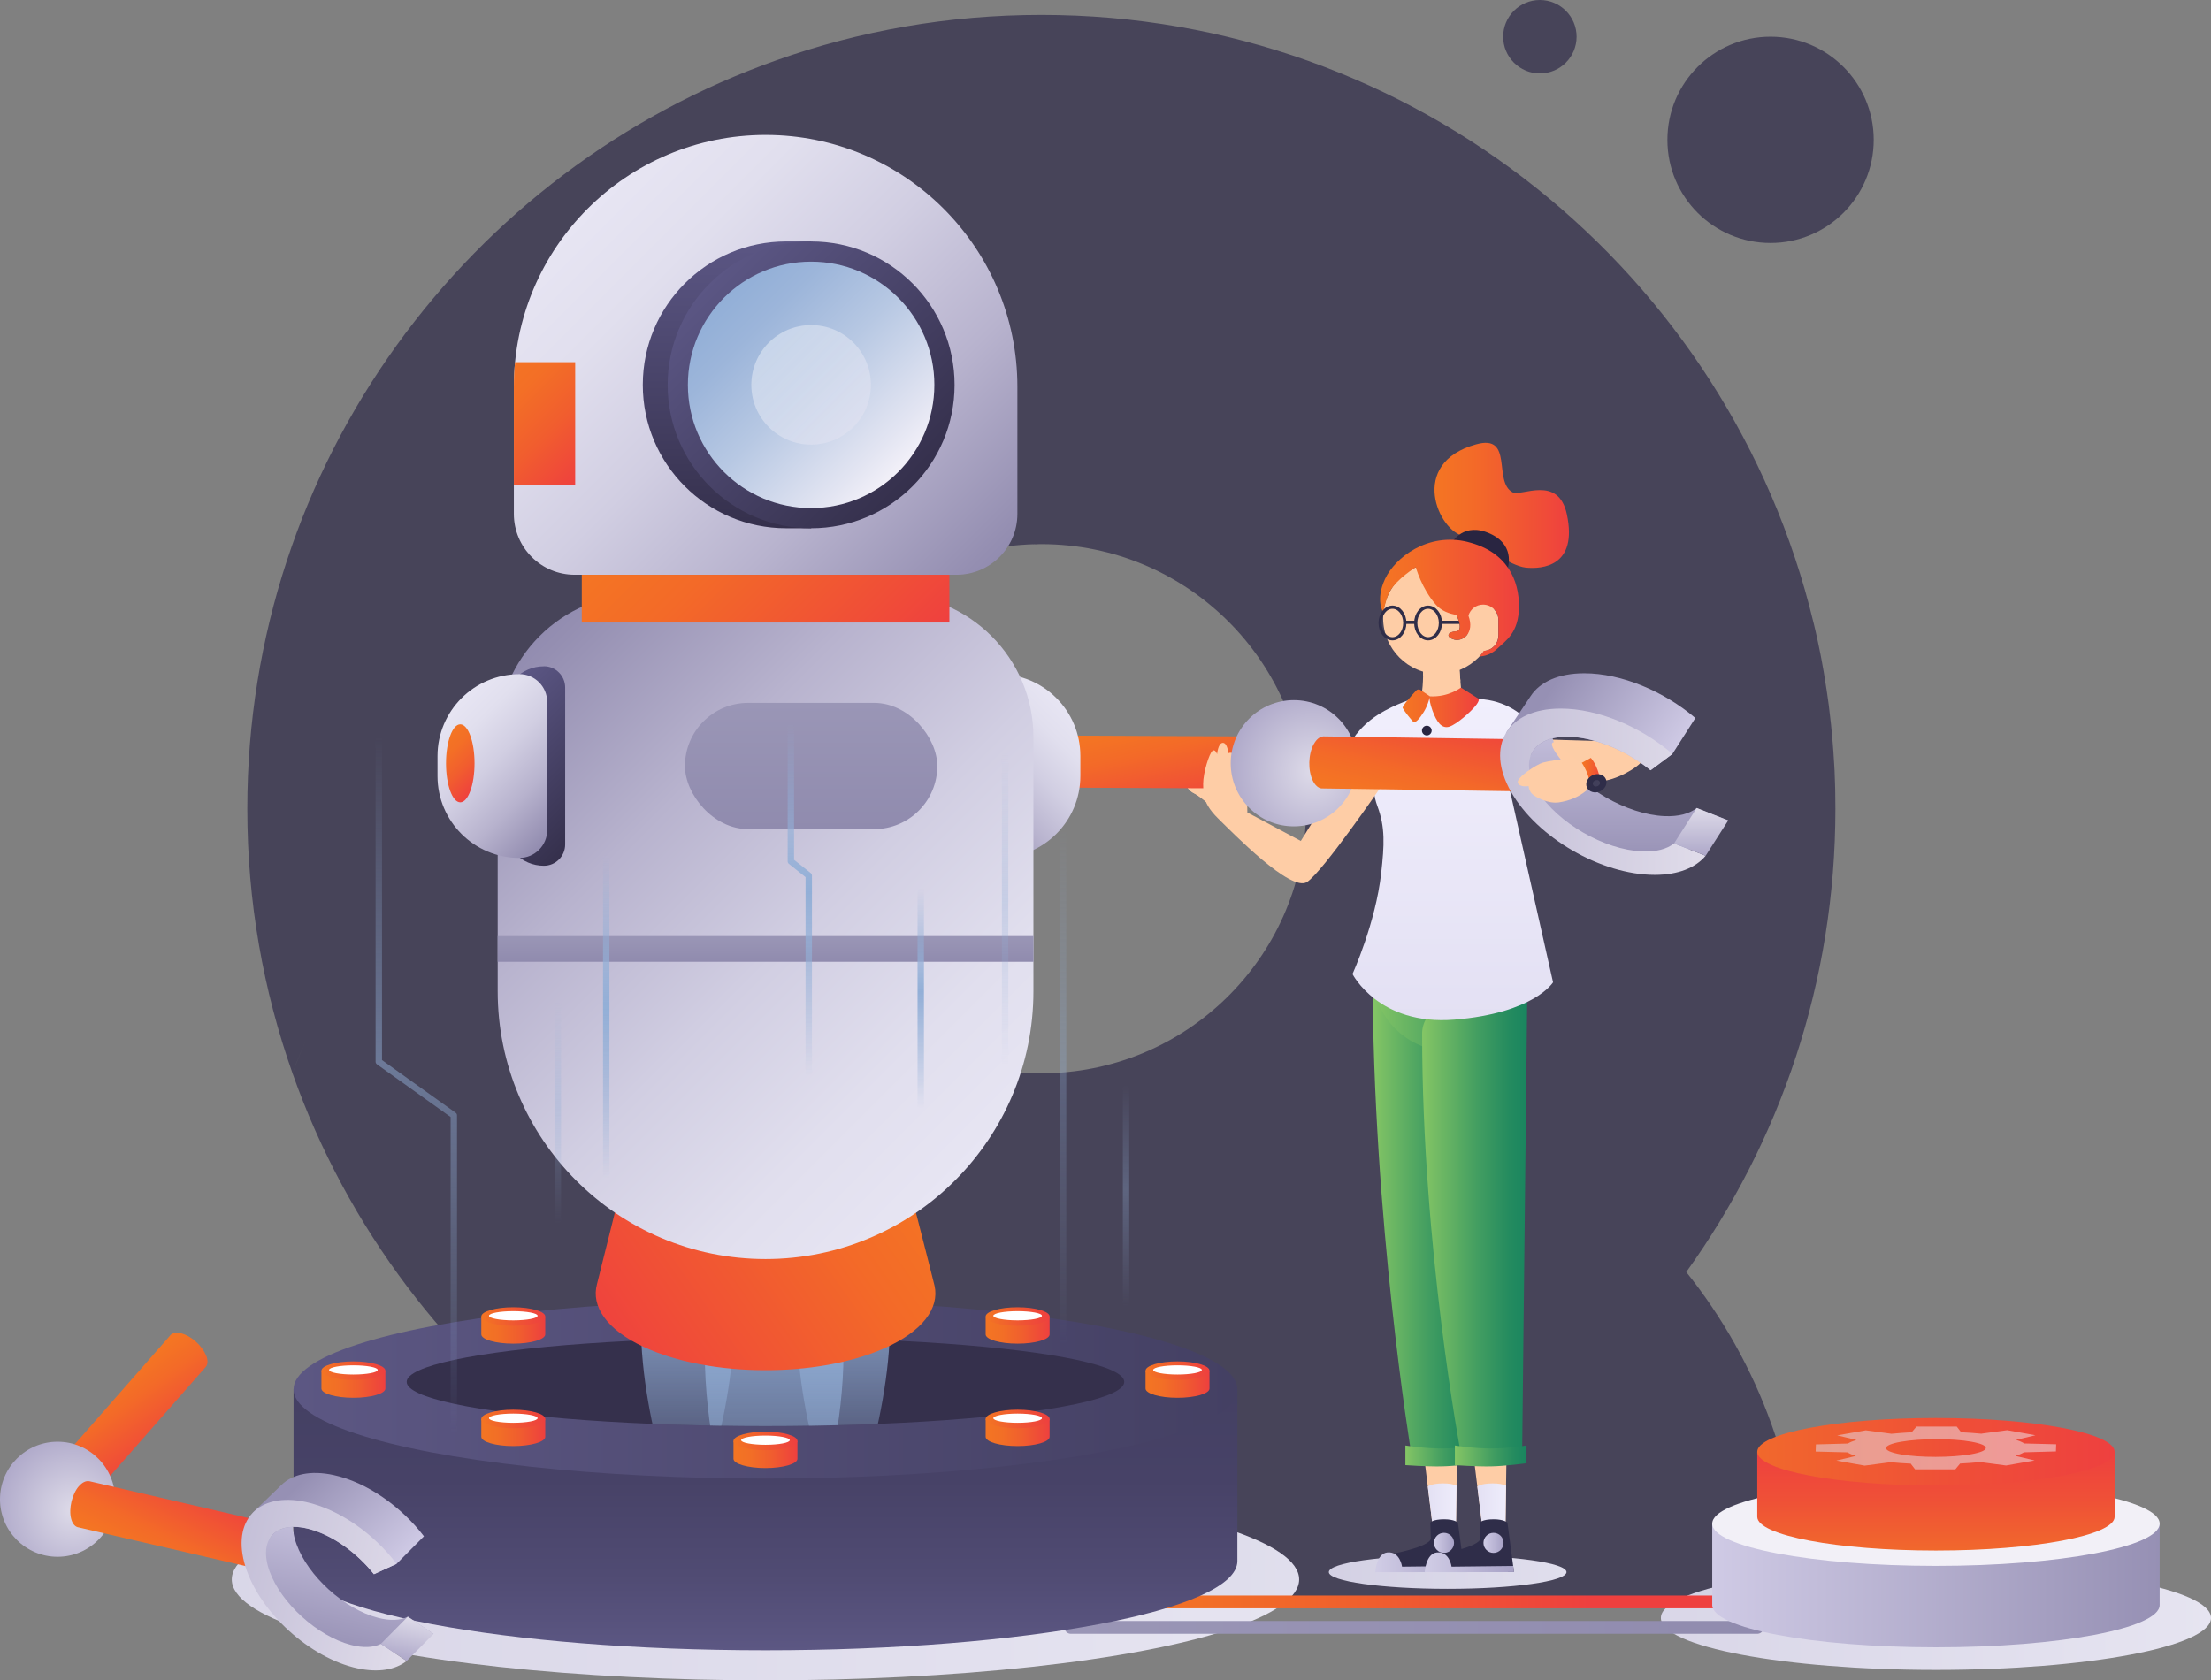 <?xml version="1.0" encoding="UTF-8"?> <svg xmlns="http://www.w3.org/2000/svg" xmlns:xlink="http://www.w3.org/1999/xlink" viewBox="0 0 345.72 262.8"><rect x="0" y="0" width="345.72" height="262.8" fill="#808080" stroke="none"/><defs><style> .cls-1, .cls-2, .cls-3, .cls-4, .cls-5, .cls-6, .cls-7, .cls-8, .cls-9, .cls-10, .cls-11, .cls-12 { fill: none; } .cls-2 { stroke: #2f2d49; stroke-miterlimit: 10; stroke-width: .5px; } .cls-13 { fill: #3b3751; opacity: .81; } .cls-14 { fill: url(#New_Gradient_Swatch_3-2); } .cls-15 { fill: url(#New_Gradient_Swatch_3-3); } .cls-16 { fill: url(#New_Gradient_Swatch_2-4); } .cls-17 { fill: url(#New_Gradient_Swatch_2-3); } .cls-18 { fill: url(#New_Gradient_Swatch_2-5); } .cls-19 { fill: url(#New_Gradient_Swatch_2-2); } .cls-20 { fill: #f2f0f7; } .cls-21 { fill: url(#radial-gradient-2); } .cls-22 { fill: url(#linear-gradient-8); } .cls-23 { fill: url(#linear-gradient-7); } .cls-24 { fill: url(#linear-gradient-5); } .cls-25 { fill: url(#linear-gradient-6); } .cls-26 { fill: url(#linear-gradient-9); } .cls-27 { fill: url(#linear-gradient-4); } .cls-28 { fill: #292541; } .cls-29 { fill: url(#radial-gradient); } .cls-30, .cls-31, .cls-32 { mix-blend-mode: multiply; } .cls-30, .cls-31, .cls-32, .cls-33 { fill: #fecda6; } .cls-30, .cls-34 { opacity: .4; } .cls-31 { opacity: .2; } .cls-3 { stroke: url(#linear-gradient-70); } .cls-3, .cls-4, .cls-5, .cls-6, .cls-7, .cls-8, .cls-9, .cls-10, .cls-11, .cls-12 { stroke-linecap: round; stroke-linejoin: round; } .cls-4 { stroke: url(#linear-gradient-75); } .cls-5 { stroke: url(#linear-gradient-69); } .cls-35 { fill: #35304c; } .cls-36 { isolation: isolate; } .cls-37 { clip-path: url(#clippath-1); } .cls-38 { clip-path: url(#clippath-3); } .cls-39 { clip-path: url(#clippath-4); } .cls-40 { clip-path: url(#clippath-2); } .cls-41 { fill: url(#linear-gradient); } .cls-41, .cls-42, .cls-43 { opacity: .9; } .cls-42 { fill: url(#linear-gradient-2); } .cls-44 { fill: url(#New_Gradient_Swatch_copy_3); } .cls-45 { fill: #fff; } .cls-46 { fill: url(#New_Gradient_Swatch_copy_3-5); } .cls-47 { fill: url(#New_Gradient_Swatch_copy_3-3); } .cls-48 { fill: url(#New_Gradient_Swatch_copy_3-2); } .cls-49 { fill: url(#New_Gradient_Swatch_copy_3-4); } .cls-43 { fill: url(#linear-gradient-22); } .cls-50 { fill: url(#linear-gradient-67); opacity: .1; } .cls-51 { fill: url(#linear-gradient-65); } .cls-51, .cls-7 { opacity: .5; } .cls-34 { fill: url(#linear-gradient-58); } .cls-52 { fill: url(#linear-gradient-43); } .cls-53 { fill: url(#linear-gradient-40); } .cls-54 { fill: url(#linear-gradient-41); } .cls-55 { fill: url(#linear-gradient-42); } .cls-56 { fill: url(#linear-gradient-49); } .cls-57 { fill: url(#linear-gradient-48); } .cls-58 { fill: url(#linear-gradient-45); } .cls-59 { fill: url(#linear-gradient-47); } .cls-60 { fill: url(#linear-gradient-44); } .cls-61 { fill: url(#linear-gradient-46); } .cls-62 { fill: url(#linear-gradient-10); } .cls-63 { fill: url(#linear-gradient-11); } .cls-64 { fill: url(#linear-gradient-12); } .cls-65 { fill: url(#linear-gradient-13); } .cls-66 { fill: url(#linear-gradient-19); } .cls-67 { fill: url(#linear-gradient-14); } .cls-68 { fill: url(#linear-gradient-21); } .cls-69 { fill: url(#linear-gradient-20); } .cls-70 { fill: url(#linear-gradient-23); } .cls-71 { fill: url(#linear-gradient-28); } .cls-72 { fill: url(#linear-gradient-25); } .cls-73 { fill: url(#linear-gradient-32); } .cls-74 { fill: url(#linear-gradient-31); } .cls-75 { fill: url(#linear-gradient-33); } .cls-76 { fill: url(#linear-gradient-30); } .cls-77 { fill: url(#linear-gradient-15); } .cls-78 { fill: url(#linear-gradient-16); } .cls-79 { fill: url(#linear-gradient-17); } .cls-80 { fill: url(#linear-gradient-18); } .cls-81 { fill: url(#linear-gradient-35); } .cls-82 { fill: url(#linear-gradient-34); } .cls-83 { fill: url(#linear-gradient-36); } .cls-84 { fill: url(#linear-gradient-38); } .cls-85 { fill: url(#linear-gradient-27); } .cls-86 { fill: url(#linear-gradient-24); } .cls-87 { fill: url(#linear-gradient-26); } .cls-88 { fill: url(#linear-gradient-29); } .cls-89 { fill: url(#linear-gradient-37); } .cls-90 { fill: url(#linear-gradient-39); } .cls-91 { fill: url(#linear-gradient-57); } .cls-92 { fill: url(#linear-gradient-59); } .cls-93 { fill: url(#linear-gradient-53); } .cls-94 { fill: url(#linear-gradient-54); } .cls-95 { fill: url(#linear-gradient-55); } .cls-96 { fill: url(#linear-gradient-56); } .cls-97 { fill: url(#linear-gradient-50); } .cls-98 { fill: url(#linear-gradient-51); } .cls-99 { fill: url(#linear-gradient-52); } .cls-100 { fill: url(#linear-gradient-63); } .cls-101 { fill: url(#linear-gradient-64); } .cls-102 { fill: url(#linear-gradient-66); } .cls-103 { fill: url(#linear-gradient-60); } .cls-104 { fill: url(#linear-gradient-61); } .cls-105 { fill: url(#linear-gradient-62); } .cls-106 { fill: #2f2d49; } .cls-107 { fill: url(#New_Gradient_Swatch_2); } .cls-6 { stroke: url(#linear-gradient-3); } .cls-6, .cls-8 { stroke-width: 2px; } .cls-7 { stroke: url(#linear-gradient-68); } .cls-108 { clip-path: url(#clippath); } .cls-8 { stroke: url(#New_Gradient_Swatch_3); } .cls-9 { stroke: url(#linear-gradient-74); } .cls-9, .cls-10, .cls-11, .cls-12 { opacity: .3; } .cls-10 { stroke: url(#linear-gradient-72); } .cls-11 { stroke: url(#linear-gradient-73); } .cls-12 { stroke: url(#linear-gradient-71); } </style><linearGradient id="linear-gradient" x1="259.7" y1="253.04" x2="345.72" y2="253.04" gradientUnits="userSpaceOnUse"><stop offset="0" stop-color="#e3e0f3"></stop><stop offset="1" stop-color="#f1effd"></stop></linearGradient><linearGradient id="linear-gradient-2" x1="36.24" y1="247.02" x2="203.14" y2="247.02" xlink:href="#linear-gradient"></linearGradient><linearGradient id="New_Gradient_Swatch_3" data-name="New Gradient Swatch 3" x1="166.44" y1="254.52" x2="275.77" y2="254.52" gradientUnits="userSpaceOnUse"><stop offset="0" stop-color="#9a96b6"></stop><stop offset="1" stop-color="#908bae"></stop></linearGradient><linearGradient id="linear-gradient-3" x1="166.44" y1="250.54" x2="275.77" y2="250.54" gradientUnits="userSpaceOnUse"><stop offset="0" stop-color="#f37523"></stop><stop offset=".19" stop-color="#f26f26"></stop><stop offset=".44" stop-color="#f05e2e"></stop><stop offset=".71" stop-color="#ee443c"></stop><stop offset=".75" stop-color="#ee403f"></stop><stop offset="1" stop-color="#ee403f"></stop></linearGradient><linearGradient id="linear-gradient-4" x1="119.69" y1="258.1" x2="119.69" y2="217.28" gradientUnits="userSpaceOnUse"><stop offset="0" stop-color="#5c5783"></stop><stop offset=".29" stop-color="#504b73"></stop><stop offset=".65" stop-color="#474267"></stop><stop offset="1" stop-color="#444063"></stop></linearGradient><linearGradient id="linear-gradient-5" x1="45.9" y1="217.28" x2="193.48" y2="217.28" gradientUnits="userSpaceOnUse"><stop offset="0" stop-color="#5c5783"></stop><stop offset="1" stop-color="#444063"></stop></linearGradient><linearGradient id="linear-gradient-6" x1="179.12" y1="216.49" x2="189.12" y2="216.49" gradientUnits="userSpaceOnUse"><stop offset="0" stop-color="#f37523"></stop><stop offset=".25" stop-color="#f26f26"></stop><stop offset=".58" stop-color="#f05e2e"></stop><stop offset=".95" stop-color="#ee443c"></stop><stop offset="1" stop-color="#ee403f"></stop></linearGradient><linearGradient id="linear-gradient-7" x1="179.12" y1="214.37" x2="189.12" y2="214.37" gradientUnits="userSpaceOnUse"><stop offset="0" stop-color="#f37523"></stop><stop offset=".59" stop-color="#ef5334"></stop><stop offset="1" stop-color="#ee403f"></stop></linearGradient><linearGradient id="linear-gradient-8" x1="50.26" x2="60.26" xlink:href="#linear-gradient-6"></linearGradient><linearGradient id="linear-gradient-9" x1="50.26" x2="60.26" xlink:href="#linear-gradient-7"></linearGradient><linearGradient id="linear-gradient-10" x1="154.12" y1="224.04" x2="164.12" y2="224.04" xlink:href="#linear-gradient-6"></linearGradient><linearGradient id="linear-gradient-11" x1="154.12" y1="221.92" x2="164.12" y2="221.92" xlink:href="#linear-gradient-7"></linearGradient><linearGradient id="linear-gradient-12" x1="114.69" y1="227.48" x2="124.69" y2="227.48" xlink:href="#linear-gradient-6"></linearGradient><linearGradient id="linear-gradient-13" x1="114.69" y1="225.36" x2="124.69" y2="225.36" xlink:href="#linear-gradient-7"></linearGradient><linearGradient id="linear-gradient-14" x1="75.26" y1="224.04" x2="85.26" y2="224.04" xlink:href="#linear-gradient-6"></linearGradient><linearGradient id="linear-gradient-15" x1="75.26" y1="221.92" x2="85.26" y2="221.92" xlink:href="#linear-gradient-7"></linearGradient><linearGradient id="linear-gradient-16" x1="154.12" y1="208.02" x2="164.12" y2="208.02" xlink:href="#linear-gradient-6"></linearGradient><linearGradient id="linear-gradient-17" x1="154.12" y1="205.9" x2="164.12" y2="205.9" xlink:href="#linear-gradient-7"></linearGradient><linearGradient id="linear-gradient-18" x1="114.69" y1="205.77" x2="124.69" y2="205.77" xlink:href="#linear-gradient-6"></linearGradient><linearGradient id="linear-gradient-19" x1="114.69" y1="203.65" x2="124.69" y2="203.65" xlink:href="#linear-gradient-7"></linearGradient><linearGradient id="linear-gradient-20" x1="75.26" y1="208.02" x2="85.26" y2="208.02" xlink:href="#linear-gradient-6"></linearGradient><linearGradient id="linear-gradient-21" x1="75.26" y1="205.9" x2="85.26" y2="205.9" xlink:href="#linear-gradient-7"></linearGradient><linearGradient id="linear-gradient-22" x1="207.78" y1="245.87" x2="244.93" y2="245.87" xlink:href="#linear-gradient"></linearGradient><clipPath id="clippath"><path class="cls-1" d="M222.5,104.2s.13,2.7-.26,4.67,2.09,2.01,3.14,2.01,3.45-.04,3.23-1.79c-.22-1.74-.44-4.88-.44-4.88h-5.67Z"></path></clipPath><linearGradient id="New_Gradient_Swatch_copy_3" data-name="New Gradient Swatch copy 3" x1="214.63" y1="189.72" x2="231.1" y2="189.72" gradientUnits="userSpaceOnUse"><stop offset="0" stop-color="#85c665"></stop><stop offset=".12" stop-color="#75bc64"></stop><stop offset=".52" stop-color="#439e61"></stop><stop offset=".83" stop-color="#248b5f"></stop><stop offset="1" stop-color="#19855f"></stop></linearGradient><clipPath id="clippath-1"><polygon class="cls-1" points="224.11 239.46 227.65 239.46 227.96 217.87 221.49 218.1 224.11 239.46"></polygon></clipPath><linearGradient id="linear-gradient-23" x1="223.09" y1="236.87" x2="228.64" y2="236.87" xlink:href="#linear-gradient"></linearGradient><linearGradient id="New_Gradient_Swatch_copy_3-2" data-name="New Gradient Swatch copy 3" x1="219.75" y1="227.71" x2="230.94" y2="227.71" xlink:href="#New_Gradient_Swatch_copy_3"></linearGradient><linearGradient id="linear-gradient-24" x1="1793.02" y1="244.34" x2="1806.99" y2="244.34" gradientTransform="translate(2022.01) rotate(-180) scale(1 -1)" gradientUnits="userSpaceOnUse"><stop offset="0" stop-color="#a7a1c6"></stop><stop offset="1" stop-color="#d1cde6"></stop></linearGradient><linearGradient id="linear-gradient-25" x1="1794.65" y1="241.3" x2="1797.79" y2="241.3" xlink:href="#linear-gradient-24"></linearGradient><linearGradient id="New_Gradient_Swatch_copy_3-3" data-name="New Gradient Swatch copy 3" y1="152.32" x2="238.84" y2="152.32" xlink:href="#New_Gradient_Swatch_copy_3"></linearGradient><linearGradient id="New_Gradient_Swatch_copy_3-4" data-name="New Gradient Swatch copy 3" x1="222.37" x2="238.84" xlink:href="#New_Gradient_Swatch_copy_3"></linearGradient><clipPath id="clippath-2"><polygon class="cls-1" points="231.86 239.46 235.39 239.46 235.7 217.87 229.23 218.1 231.86 239.46"></polygon></clipPath><linearGradient id="linear-gradient-26" x1="230.84" y1="236.87" x2="236.38" y2="236.87" xlink:href="#linear-gradient"></linearGradient><linearGradient id="New_Gradient_Swatch_copy_3-5" data-name="New Gradient Swatch copy 3" x1="227.49" y1="227.71" x2="238.68" y2="227.71" xlink:href="#New_Gradient_Swatch_copy_3"></linearGradient><linearGradient id="linear-gradient-27" x1="1785.28" y1="244.34" x2="1799.24" y2="244.34" xlink:href="#linear-gradient-24"></linearGradient><linearGradient id="linear-gradient-28" x1="1786.91" y1="241.3" x2="1790.05" y2="241.3" xlink:href="#linear-gradient-24"></linearGradient><linearGradient id="linear-gradient-29" x1="226.82" y1="159.54" x2="226.82" y2="108.89" xlink:href="#linear-gradient"></linearGradient><linearGradient id="linear-gradient-30" x1="219.32" y1="110.63" x2="231.25" y2="110.63" gradientUnits="userSpaceOnUse"><stop offset="0" stop-color="#f47523"></stop><stop offset=".29" stop-color="#f36a28"></stop><stop offset=".78" stop-color="#f04e37"></stop><stop offset="1" stop-color="#ef403f"></stop></linearGradient><linearGradient id="linear-gradient-31" x1="235.15" y1="118.51" x2="242.37" y2="118.51" xlink:href="#linear-gradient-30"></linearGradient><linearGradient id="linear-gradient-32" x1="746.2" y1="174.82" x2="752.03" y2="174.82" gradientTransform="translate(982.03 103.53) rotate(-167.96) scale(1 -1)" xlink:href="#linear-gradient-30"></linearGradient><linearGradient id="linear-gradient-33" x1="224.31" y1="79.04" x2="245.34" y2="79.04" xlink:href="#linear-gradient-30"></linearGradient><linearGradient id="linear-gradient-34" x1="215.8" y1="93.54" x2="237.5" y2="93.54" xlink:href="#linear-gradient-30"></linearGradient><linearGradient id="linear-gradient-35" x1="430.05" y1="297.18" x2="434.28" y2="310.19" gradientTransform="translate(-484.12 68.16) rotate(-18.14)" xlink:href="#linear-gradient-30"></linearGradient><linearGradient id="linear-gradient-36" x1="-2863.23" y1="307.82" x2="-2861.41" y2="313.43" gradientTransform="translate(-2806 828.82) rotate(161.86) scale(1 -1)" gradientUnits="userSpaceOnUse"><stop offset="0" stop-color="#292541"></stop><stop offset=".11" stop-color="#2a2642"></stop><stop offset="1" stop-color="#35304c"></stop></linearGradient><radialGradient id="radial-gradient" cx="418.6" cy="314" fx="418.6" fy="314" r="12.42" gradientTransform="translate(-484.12 68.16) rotate(-18.14)" gradientUnits="userSpaceOnUse"><stop offset="0" stop-color="#dedbe9"></stop><stop offset="1" stop-color="#aea8c9"></stop></radialGradient><linearGradient id="linear-gradient-37" x1="-5015.25" y1="4042.88" x2="-5011.02" y2="4055.9" gradientTransform="translate(-6396.03 -292.79) rotate(-136.35)" xlink:href="#linear-gradient-30"></linearGradient><linearGradient id="linear-gradient-38" x1="2581.76" y1="4053.96" x2="2583.58" y2="4059.57" gradientTransform="translate(-4628.13 1394.23) rotate(43.65) scale(1 -1)" xlink:href="#linear-gradient-36"></linearGradient><linearGradient id="New_Gradient_Swatch_2" data-name="New Gradient Swatch 2" x1="-50.42" y1="-399.02" x2="-26.7" y2="-399.02" gradientTransform="translate(-343.99 199.95) rotate(102.23)" gradientUnits="userSpaceOnUse"><stop offset="0" stop-color="#cfcae5"></stop><stop offset="1" stop-color="#9690b4"></stop></linearGradient><linearGradient id="New_Gradient_Swatch_2-2" data-name="New Gradient Swatch 2" x1="-40.06" y1="-404.93" x2="-51.17" y2="-388.61" xlink:href="#New_Gradient_Swatch_2"></linearGradient><linearGradient id="linear-gradient-39" x1="-36.77" y1="-412.8" x2="-37.3" y2="-373.99" gradientTransform="translate(-343.99 199.95) rotate(102.23)" gradientUnits="userSpaceOnUse"><stop offset="0" stop-color="#e2deeb"></stop><stop offset="1" stop-color="#bdb8d3"></stop></linearGradient><linearGradient id="linear-gradient-40" x1="-34.69" y1="-410.35" x2="-27.87" y2="-410.35" gradientTransform="translate(-343.99 199.95) rotate(102.23)" gradientUnits="userSpaceOnUse"><stop offset="0" stop-color="#dedbe9"></stop><stop offset="1" stop-color="#aea8c9"></stop></linearGradient><linearGradient id="linear-gradient-41" x1="71.63" y1="-164.26" x2="76.26" y2="-149.98" gradientTransform="translate(325.73 218.5) rotate(149.66) scale(1 -1)" xlink:href="#linear-gradient-30"></linearGradient><linearGradient id="linear-gradient-42" x1="-2503.82" y1="-152.59" x2="-2501.82" y2="-146.43" gradientTransform="translate(2434.29 -1015.87) rotate(-30.34)" xlink:href="#linear-gradient-36"></linearGradient><radialGradient id="radial-gradient-2" cx="-156.98" cy="-145.24" fx="-156.98" fy="-145.24" r="13.62" gradientTransform="translate(414.18 166.72) rotate(-30.34)" xlink:href="#radial-gradient"></radialGradient><linearGradient id="linear-gradient-43" x1="-4339.82" y1="3753.08" x2="-4335.19" y2="3767.36" gradientTransform="translate(-5440.4 1063.85) rotate(-148.56)" xlink:href="#linear-gradient-30"></linearGradient><linearGradient id="linear-gradient-44" x1="1907.32" y1="3765.2" x2="1909.32" y2="3771.35" gradientTransform="translate(-3355.79 2338.96) rotate(31.44) scale(1 -1)" xlink:href="#linear-gradient-36"></linearGradient><linearGradient id="New_Gradient_Swatch_2-3" data-name="New Gradient Swatch 2" x1="-156.67" y1="325.5" x2="-130.65" y2="325.5" gradientTransform="translate(579 265.91) rotate(90.02)" xlink:href="#New_Gradient_Swatch_2"></linearGradient><linearGradient id="New_Gradient_Swatch_2-4" data-name="New Gradient Swatch 2" x1="-145.31" y1="319.01" x2="-157.49" y2="336.92" gradientTransform="translate(579 265.91) rotate(90.02)" xlink:href="#New_Gradient_Swatch_2"></linearGradient><linearGradient id="linear-gradient-45" x1="-141.7" y1="310.38" x2="-142.29" y2="352.96" gradientTransform="translate(579 265.91) rotate(90.02)" xlink:href="#linear-gradient-39"></linearGradient><linearGradient id="linear-gradient-46" x1="-139.41" y1="313.06" x2="-131.94" y2="313.06" gradientTransform="translate(579 265.91) rotate(90.02)" xlink:href="#linear-gradient-40"></linearGradient><clipPath id="clippath-3"><ellipse class="cls-1" cx="119.69" cy="216.12" rx="56.1" ry="6.92"></ellipse></clipPath><linearGradient id="linear-gradient-47" x1="131.89" y1="197.08" x2="131.89" y2="240.89" gradientUnits="userSpaceOnUse"><stop offset="0" stop-color="#92afd7"></stop><stop offset="1" stop-color="#92afd7" stop-opacity="0"></stop></linearGradient><linearGradient id="linear-gradient-48" x1="107.49" x2="107.49" xlink:href="#linear-gradient-47"></linearGradient><linearGradient id="linear-gradient-49" x1="121.06" y1="198.53" x2="121.06" y2="257.16" xlink:href="#linear-gradient-47"></linearGradient><linearGradient id="linear-gradient-50" x1="142.13" y1="179.97" x2="95.79" y2="212.92" xlink:href="#linear-gradient-30"></linearGradient><linearGradient id="linear-gradient-51" x1="2118.79" y1="110.84" x2="2136.71" y2="128.76" gradientTransform="translate(-1964.92 239.6) scale(1 -1)" gradientUnits="userSpaceOnUse"><stop offset="0" stop-color="#e7e5f3"></stop><stop offset=".18" stop-color="#e1dfee"></stop><stop offset=".42" stop-color="#d1cee2"></stop><stop offset=".69" stop-color="#b8b3ce"></stop><stop offset=".98" stop-color="#948eb1"></stop><stop offset="1" stop-color="#928cb0"></stop></linearGradient><linearGradient id="linear-gradient-52" x1="89.98" y1="34.51" x2="149.43" y2="93.96" gradientTransform="matrix(1,0,0,1,0,0)" xlink:href="#linear-gradient-51"></linearGradient><linearGradient id="linear-gradient-53" x1="1968.98" y1="1621.75" x2="2044.04" y2="1696.81" gradientTransform="translate(-1886.8 -1508.64)" xlink:href="#linear-gradient-51"></linearGradient><linearGradient id="linear-gradient-54" x1="103.47" y1="77.39" x2="135.94" y2="109.86" xlink:href="#linear-gradient-30"></linearGradient><linearGradient id="linear-gradient-55" x1="122.95" y1="37.75" x2="122.95" y2="82.62" gradientUnits="userSpaceOnUse"><stop offset="0" stop-color="#5b5684"></stop><stop offset="1" stop-color="#35304c"></stop></linearGradient><linearGradient id="linear-gradient-56" x1="110.97" y1="44.32" x2="142.7" y2="76.05" xlink:href="#linear-gradient-55"></linearGradient><linearGradient id="linear-gradient-57" x1="113.21" y1="46.56" x2="140.45" y2="73.81" gradientUnits="userSpaceOnUse"><stop offset="0" stop-color="#92afd7"></stop><stop offset=".18" stop-color="#9cb5da"></stop><stop offset=".49" stop-color="#b7c8e3"></stop><stop offset=".88" stop-color="#e3e5f2"></stop><stop offset="1" stop-color="#f2f0f8"></stop></linearGradient><linearGradient id="linear-gradient-58" x1="120.22" y1="53.57" x2="133.45" y2="66.8" gradientUnits="userSpaceOnUse"><stop offset="0" stop-color="#fff"></stop><stop offset="1" stop-color="#e7e5f3"></stop></linearGradient><linearGradient id="New_Gradient_Swatch_3-2" data-name="New Gradient Swatch 3" x1="126.83" y1="109.93" x2="126.83" y2="129.67" xlink:href="#New_Gradient_Swatch_3"></linearGradient><linearGradient id="New_Gradient_Swatch_3-3" data-name="New Gradient Swatch 3" x1="119.71" y1="146.4" x2="119.71" y2="150.42" xlink:href="#New_Gradient_Swatch_3"></linearGradient><clipPath id="clippath-4"><path class="cls-1" d="M119.71,21.1h0c21.73,0,39.37,17.64,39.37,39.37v19.91c0,5.25-4.26,9.51-9.51,9.51h-59.71c-5.25,0-9.51-4.26-9.51-9.51v-19.91c0-21.73,17.64-39.37,39.37-39.37Z"></path></clipPath><linearGradient id="linear-gradient-59" x1="76.46" y1="58.55" x2="91.85" y2="73.94" gradientUnits="userSpaceOnUse"><stop offset="0" stop-color="#f47523"></stop><stop offset=".25" stop-color="#f36f26"></stop><stop offset=".58" stop-color="#f15e2e"></stop><stop offset=".95" stop-color="#ef443c"></stop><stop offset="1" stop-color="#ef403f"></stop></linearGradient><linearGradient id="linear-gradient-60" x1="75.63" y1="111" x2="93.22" y2="128.6" xlink:href="#linear-gradient-55"></linearGradient><linearGradient id="linear-gradient-61" x1="70.5" y1="110.84" x2="88.42" y2="128.76" gradientTransform="matrix(1,0,0,1,0,0)" xlink:href="#linear-gradient-51"></linearGradient><linearGradient id="linear-gradient-62" x1="68.73" y1="116.13" x2="75.22" y2="122.63" xlink:href="#linear-gradient-59"></linearGradient><linearGradient id="New_Gradient_Swatch_2-5" data-name="New Gradient Swatch 2" x1="267.73" y1="247.96" x2="337.69" y2="247.96" gradientTransform="matrix(1,0,0,1,0,0)" xlink:href="#New_Gradient_Swatch_2"></linearGradient><linearGradient id="linear-gradient-63" x1="302.71" y1="242.5" x2="302.71" y2="227.05" gradientUnits="userSpaceOnUse"><stop offset="0" stop-color="#f1682c"></stop><stop offset=".52" stop-color="#ef5037"></stop><stop offset="1" stop-color="#ee403f"></stop></linearGradient><linearGradient id="linear-gradient-64" x1="274.77" y1="227.05" x2="330.65" y2="227.05" xlink:href="#linear-gradient-63"></linearGradient><linearGradient id="linear-gradient-65" x1="283.91" y1="226.46" x2="321.51" y2="226.46" gradientUnits="userSpaceOnUse"><stop offset="0" stop-color="#e2deee"></stop><stop offset="1" stop-color="#f1eef6"></stop></linearGradient><linearGradient id="linear-gradient-66" x1="124.14" y1="2467.86" x2="127.49" y2="2467.86" gradientTransform="translate(-132.01 2562.65) rotate(5.95) scale(1 -1)" xlink:href="#linear-gradient-30"></linearGradient><linearGradient id="linear-gradient-67" x1="1449.82" y1="2332.22" x2="1450.96" y2="2332.22" gradientTransform="translate(-1200.77 2454.71) scale(1 -1)" xlink:href="#linear-gradient"></linearGradient><linearGradient id="linear-gradient-68" x1="-2125.16" y1="224.16" x2="-2125.16" y2="115.18" gradientTransform="translate(-2060.06) rotate(-180) scale(1 -1)" gradientUnits="userSpaceOnUse"><stop offset="0" stop-color="#92afd7" stop-opacity="0"></stop><stop offset=".53" stop-color="#92afd7"></stop><stop offset="1" stop-color="#92afd7" stop-opacity="0"></stop></linearGradient><linearGradient id="linear-gradient-69" x1="-2185.13" y1="168.36" x2="-2185.13" y2="113.22" xlink:href="#linear-gradient-68"></linearGradient><linearGradient id="linear-gradient-70" x1="-2204.03" y1="173.42" x2="-2204.03" y2="138.82" xlink:href="#linear-gradient-68"></linearGradient><linearGradient id="linear-gradient-71" x1="-2147.3" y1="191.36" x2="-2147.3" y2="156.76" xlink:href="#linear-gradient-68"></linearGradient><linearGradient id="linear-gradient-72" x1="-2236.13" y1="204.33" x2="-2236.13" y2="169.73" xlink:href="#linear-gradient-68"></linearGradient><linearGradient id="linear-gradient-73" x1="-2226.29" y1="210.33" x2="-2226.29" y2="128.58" xlink:href="#linear-gradient-68"></linearGradient><linearGradient id="linear-gradient-74" x1="-2217.22" y1="166.87" x2="-2217.22" y2="117.64" xlink:href="#linear-gradient-68"></linearGradient><linearGradient id="linear-gradient-75" x1="-2154.86" y1="184.41" x2="-2154.86" y2="133.65" xlink:href="#linear-gradient-68"></linearGradient></defs><g class="cls-36"><g id="Réteg_1" data-name="Réteg 1"><path class="cls-13" d="M286.99,126.49c0-1-.02-1.99-.03-2.98,0-.33-.02-.67-.03-1-.02-.65-.04-1.3-.07-1.96-.02-.4-.04-.8-.07-1.21-.03-.58-.07-1.15-.11-1.73-.03-.43-.07-.87-.1-1.3-.04-.54-.09-1.07-.14-1.6-.04-.45-.09-.91-.13-1.36-.05-.5-.12-.98-.17-1.48-.06-.48-.11-.97-.17-1.45l-.02-.17c-.19-1.46-.42-2.92-.66-4.38l-.13-.81c-.12-.64-.24-1.3-.35-1.94l-.15-.78c-.13-.67-.27-1.34-.41-2l-.14-.64c-.16-.71-.31-1.42-.49-2.13l-.07-.27C270.41,42.83,221.35,2.33,162.83,2.33c-14.52,0-28.44,2.49-41.38,7.08,0,0,0,0,0,0-48.22,17.04-82.77,63.01-82.78,117.06v.05c0,14.51,2.5,28.42,7.08,41.37,0,0,0,0,0,0,17.04,48.23,63.03,82.78,117.08,82.78h118.99c0-19.57-6.8-37.56-18.15-51.73,14.67-20.39,23.32-45.4,23.32-72.44ZM45.75,167.87c.03-.09.06-.18.09-.27.59-1.66,1.29-3.25,1.95-4.88-.7,1.71-1.42,3.4-2.04,5.14ZM161.98,85.11h.67c-.41,0-.82.02-1.22.03.19,0,.37-.02.55-.03ZM162.83,167.87c-22.14,0-40.22-17.38-41.33-39.23-.03-.71-.06-1.43-.06-2.15v-.07c.04-22.81,18.54-41.3,41.35-41.32h.04c22.84,0,41.36,18.5,41.39,41.34,0,.02,0,.03,0,.05,0,22.52-17.99,40.83-40.39,41.36.07.02-.16.02-.99.02h0ZM263.66,198.95s0,0,0,0c0,0,0,0,0-.01,0,0,0,.01,0,.02ZM276.85,38c-8.91,0-16.13-7.22-16.13-16.13s7.22-16.13,16.13-16.13,16.13,7.22,16.13,16.13-7.22,16.13-16.13,16.13ZM240.78,11.48c-3.17,0-5.74-2.57-5.74-5.74s2.57-5.74,5.74-5.74,5.74,2.57,5.74,5.74-2.57,5.74-5.74,5.74Z"></path><g><ellipse class="cls-41" cx="302.71" cy="253.04" rx="43.01" ry="8.13"></ellipse><ellipse class="cls-42" cx="119.69" cy="247.02" rx="83.45" ry="15.78"></ellipse><line class="cls-8" x1="274.77" y1="254.52" x2="167.44" y2="254.52"></line><line class="cls-6" x1="274.77" y1="250.54" x2="167.44" y2="250.54"></line><g><g><path class="cls-27" d="M45.9,217.28v26.86c0,7.71,33.04,13.96,73.79,13.96s73.79-6.25,73.79-13.96v-26.86H45.9Z"></path><ellipse class="cls-24" cx="119.69" cy="217.28" rx="73.79" ry="13.96"></ellipse><ellipse class="cls-35" cx="119.69" cy="216.12" rx="56.1" ry="6.92"></ellipse><g><g><path class="cls-25" d="M179.12,214.37v2.79c0,.8,2.24,1.45,5,1.45s5-.65,5-1.45v-2.79h-10Z"></path><ellipse class="cls-23" cx="184.12" cy="214.37" rx="5" ry="1.45"></ellipse><ellipse class="cls-45" cx="184.12" cy="214.25" rx="3.8" ry=".72"></ellipse></g><g><path class="cls-22" d="M50.26,214.37v2.79c0,.8,2.24,1.45,5,1.45s5-.65,5-1.45v-2.79h-10Z"></path><ellipse class="cls-26" cx="55.26" cy="214.37" rx="5" ry="1.45"></ellipse><ellipse class="cls-45" cx="55.26" cy="214.25" rx="3.8" ry=".72"></ellipse></g></g></g><g><path class="cls-62" d="M154.12,221.92v2.79c0,.8,2.24,1.45,5,1.45s5-.65,5-1.45v-2.79h-10Z"></path><ellipse class="cls-63" cx="159.12" cy="221.92" rx="5" ry="1.45"></ellipse><ellipse class="cls-45" cx="159.12" cy="221.8" rx="3.8" ry=".72"></ellipse></g><g><path class="cls-64" d="M114.69,225.36v2.79c0,.8,2.24,1.45,5,1.45s5-.65,5-1.45v-2.79h-10Z"></path><ellipse class="cls-65" cx="119.69" cy="225.36" rx="5" ry="1.45"></ellipse><ellipse class="cls-45" cx="119.69" cy="225.24" rx="3.8" ry=".72"></ellipse></g><g><path class="cls-67" d="M75.26,221.92v2.79c0,.8,2.24,1.45,5,1.45s5-.65,5-1.45v-2.79h-10Z"></path><ellipse class="cls-77" cx="80.26" cy="221.92" rx="5" ry="1.45"></ellipse><ellipse class="cls-45" cx="80.26" cy="221.8" rx="3.8" ry=".72"></ellipse></g><g><path class="cls-78" d="M154.12,205.9v2.79c0,.8,2.24,1.45,5,1.45s5-.65,5-1.45v-2.79h-10Z"></path><ellipse class="cls-79" cx="159.12" cy="205.9" rx="5" ry="1.45"></ellipse><ellipse class="cls-45" cx="159.12" cy="205.78" rx="3.8" ry=".72"></ellipse></g><g><path class="cls-80" d="M114.69,203.65v2.79c0,.8,2.24,1.45,5,1.45s5-.65,5-1.45v-2.79h-10Z"></path><ellipse class="cls-66" cx="119.69" cy="203.65" rx="5" ry="1.45"></ellipse><ellipse class="cls-45" cx="119.69" cy="203.53" rx="3.8" ry=".72"></ellipse></g><g><path class="cls-69" d="M75.26,205.9v2.79c0,.8,2.24,1.45,5,1.45s5-.65,5-1.45v-2.79h-10Z"></path><ellipse class="cls-68" cx="80.26" cy="205.9" rx="5" ry="1.45"></ellipse><ellipse class="cls-45" cx="80.26" cy="205.78" rx="3.8" ry=".72"></ellipse></g></g><g><ellipse class="cls-43" cx="226.36" cy="245.87" rx="18.58" ry="2.62"></ellipse><path class="cls-33" d="M222.5,104.2s.13,2.7-.26,4.67,2.09,2.01,3.14,2.01,3.45-.04,3.23-1.79c-.22-1.74-.44-4.88-.44-4.88h-5.67Z"></path><g class="cls-108"><path class="cls-32" d="M221.35,105.21s4.7,2.35,8,1.05,0-4.84,0-4.84l-8.39,1.31.39,2.49Z"></path></g><path class="cls-33" d="M225,87.94c-4.82,0-8.73,3.91-8.73,8.73s3.91,8.73,8.73,8.73,8.73-3.91,8.73-8.73-3.91-8.73-8.73-8.73ZM227.41,100.04c-1.26-.33-1.27-1.18.23-1.29,1.5-.11-.23-3.25-.23-3.25,0,0,1.13-2.01,2.18.78,1.05,2.78-.92,4.09-2.18,3.76Z"></path><polygon class="cls-33" points="224.11 239.46 227.65 239.46 227.96 217.87 221.49 218.1 224.11 239.46"></polygon><path class="cls-44" d="M231.1,152.32h0l-.83,74.8h-9.63s-6.01-36.41-6.01-74.8h16.47Z"></path><g class="cls-37"><path class="cls-70" d="M228.2,232.61l.44,9.13h-5.23l-.31-9.13s.43-.61,2.58-.61c1.89,0,2.53.61,2.53.61Z"></path></g><path class="cls-48" d="M219.75,226.07s2.92.47,5.6.47,5.6-.47,5.6-.47v2.77s-3.28.46-5.6.5c-2.32.04-5.6-.2-5.6-.2"></path><g><path class="cls-106" d="M227.97,238.13l1.02,7.74h-12.07v-2.69s6.84-1.22,6.81-2.6c-.06-2.16-.09-2.45-.09-2.45,0,0,.36-.52,2.18-.52,1.6,0,2.15.52,2.15.52Z"></path><path class="cls-86" d="M228.99,245.87l-13.96.02s.17-2.91,1.9-3.09c1.99-.2,2.3,2.22,2.3,2.22l9.64-.11.13.97Z"></path><circle class="cls-72" cx="225.79" cy="241.3" r="1.57"></circle></g><polygon class="cls-33" points="231.86 239.46 235.39 239.46 235.7 217.87 229.23 218.1 231.86 239.46"></polygon><circle class="cls-47" cx="226.73" cy="152.32" r="12.11"></circle><path class="cls-49" d="M238.84,152.32h0l-.83,74.8h-9.63s-6.01-31.9-6.01-65.48c0-7.15,16.47-9.32,16.47-9.32Z"></path><g class="cls-40"><path class="cls-87" d="M235.94,232.61l.44,9.13h-5.23l-.31-9.13s.43-.61,2.58-.61c1.89,0,2.53.61,2.53.61Z"></path></g><path class="cls-46" d="M227.49,226.07s2.92.47,5.6.47,5.6-.47,5.6-.47v2.77s-3.28.46-5.6.5c-2.32.04-5.6-.2-5.6-.2"></path><g><path class="cls-106" d="M235.71,238.13l1.02,7.74h-12.07v-2.69s6.84-1.22,6.81-2.6c-.06-2.16-.09-2.45-.09-2.45,0,0,.36-.52,2.18-.52,1.6,0,2.15.52,2.15.52Z"></path><path class="cls-85" d="M236.73,245.87l-13.96.02s.17-2.91,1.9-3.09c1.99-.2,2.3,2.22,2.3,2.22l9.64-.11.13.97Z"></path><circle class="cls-71" cx="233.53" cy="241.3" r="1.57"></circle></g><polygon class="cls-31" points="211.49 118.72 216.53 123.88 217.83 121.08 211.81 117.75 211.49 118.72"></polygon><path class="cls-88" d="M220.69,109.37s-3.66,1.1-6.34,3.2c-2.67,2.09-3.55,4.36-3.55,4.36l4.36,3.55s-.99,2.38.23,5.64c1.22,3.26,1.07,6.05.58,10.41-.87,7.85-4.49,15.8-4.49,15.8,0,0,4.08,8.1,15.93,7.14,12.48-1.01,15.43-5.84,15.43-5.84l-7.33-32.62,6.57-3.2s-2.45-8.04-10.84-8.49l-7.66-.41-2.89.47Z"></path><path class="cls-33" d="M234.29,99.41v-2.44c0-1.32-1.07-2.4-2.4-2.4h0c-1.08,0-1.99.72-2.29,1.71-.07.22-.11.45-.11.69v2.44c0,1.32,1.07,2.4,2.4,2.4h0s.08,0,.11-.01c1.27-.06,2.28-1.1,2.28-2.39Z"></path><path class="cls-76" d="M231.24,109.31l-2.8-1.77s-2.04,1.56-4.87,1.35l-1.45-.97c-.22-.15-.51-.11-.69.08-.68.74-2.24,2.47-2.1,2.73.33.62,1.21,1.68,1.61,2.12.33.36,1.03-.44,1.7-1.53.56-.93.81-1.84.9-2.23-.02.27.02.87.45,2.06.65,1.77,1.45,2.89,2.66,2.49,1.21-.41,3.34-2.35,4.03-3.2.7-.84.55-1.13.55-1.13Z"></path><circle class="cls-28" cx="223.1" cy="114.26" r=".76"></circle><circle class="cls-28" cx="223.1" cy="117.13" r=".76"></circle><path class="cls-74" d="M235.15,118.84l.36,2.16s1.86-.49,3.95-1.31c2.09-.81,2.91-1.7,2.91-1.7l-.83-1.96s-.8.71-2.78,1.58c-2.15.95-3.61,1.23-3.61,1.23Z"></path><path class="cls-73" d="M215.72,119.16l-.65,1.64s-1.38-.7-2.9-1.7-2.01-1.83-2.01-1.83l.98-1.41s.51.7,1.93,1.72c1.54,1.11,2.64,1.58,2.64,1.58Z"></path><g><line class="cls-2" x1="219.82" y1="97.33" x2="221.38" y2="97.33"></line><line class="cls-2" x1="225.23" y1="97.33" x2="229.37" y2="97.33"></line></g><path class="cls-75" d="M228.91,83.84c-3.92-.65-8.85-11.38,1.92-14.35,5.91-1.63,2.59,5.81,5.67,7.5,1.35.74,7.16-2.81,8.5,3.45,1.74,8.14-3.84,8.6-6.45,8.33-1.32-.14-3.23-1.26-3.23-1.26,0,0-4.59-3.36-6.41-3.66Z"></path><path class="cls-28" d="M227.04,84.84s1.83-3.31,6.02-1.35,2.57,5.76,2.57,5.76l-8.59-4.4Z"></path><path class="cls-82" d="M229.49,84.75c-6.22-1.53-11.35,2.44-12.92,5.8-1.57,3.36-.26,5.26-.26,5.26,0,0,.32-2.06,1.01-3.31,1.11-1.99,4.06-3.79,4.06-3.79,0,0,.9,3.32,3.13,5.85.86.98,2.08,1.43,3.24,1.61.42.93.96,2.5-.1,2.57-1.5.11-1.49.96-.23,1.29,1.26.33,3.23-.97,2.18-3.76,0,0,0,0,0,0,0,0,0,0,.01,0,.3-.99,1.2-1.71,2.29-1.71h0c1.32,0,2.4,1.07,2.4,2.4v2.44c0,1.29-1.01,2.33-2.28,2.39-.37.57-.67.87-.67.87,0,0,1.45.06,2.76-1.2s3.36-2.44,3.4-6.54c.04-4.1-1.79-8.63-8.01-10.16Z"></path><ellipse class="cls-2" cx="223.3" cy="97.43" rx="1.93" ry="2.47"></ellipse><ellipse class="cls-2" cx="217.73" cy="97.43" rx="1.93" ry="2.47"></ellipse></g><g><g><path class="cls-81" d="M32.23,212.04c-.58-1.55-2.33-3.12-3.91-3.51-.72-.18-1.28-.08-1.62.23h0s-.02.02-.02.02c-.04.04-.08.08-.11.13l-18.49,21.08,2.97,2.71,2.58,2.22,18.48-21.07s.05-.05.07-.08l.03-.03h0c.28-.39.32-.98.04-1.71Z"></path><path class="cls-83" d="M13.64,233.23c.58,1.55-.23,2.49-1.81,2.1-1.58-.39-3.33-1.96-3.91-3.51-.58-1.55.23-2.49,1.81-2.1,1.58.39,3.33,1.96,3.91,3.51Z"></path></g><circle class="cls-29" cx="9" cy="234.48" r="9"></circle><g><path class="cls-89" d="M12.36,232.4c-1.09,1.24-1.64,3.53-1.24,5.11.18.72.54,1.17.97,1.32h0s.03.01.03.01c.05.02.11.03.17.04l27.32,6.33.98-3.9.74-3.32-27.3-6.32s-.07-.02-.11-.02h-.04s0,0,0,0c-.47-.06-1.01.18-1.52.77Z"></path><path class="cls-84" d="M39.82,238.75c1.09-1.24,2.3-.97,2.7.61.4,1.58-.15,3.86-1.24,5.11-1.09,1.24-2.3.97-2.7-.61s.15-3.86,1.24-5.11Z"></path></g><g><path class="cls-107" d="M52.55,234.89c-5.22-1.36-7.99,1.59-6.2,6.59,1.8,5.01,7.49,10.17,12.71,11.53,1.94.51,3.54.42,4.7-.15l4.03,2.67-6.22,2.91-4.82,1.05s-17.25-4.15-16.76-17.74c.48-13.59,12.56-6.87,12.56-6.87Z"></path><g><path class="cls-19" d="M48.34,239.13c3.65.95,7.52,3.76,10.13,7.07h0s3.54-1.62,3.54-1.62l4.28-4.31c-3.54-4.64-8.93-8.46-14.13-9.58-3.59-.78-6.42-.13-8.15,1.55h0s-4.49,4.34-4.49,4.34l2.7,3.96c1.01-1.57,3.17-2.18,6.12-1.41Z"></path><path class="cls-90" d="M63.58,259.77l-4.03-2.67c-1.16.57-2.76.66-4.7.15-5.22-1.36-10.91-6.53-12.71-11.53-1.8-5.01.98-7.96,6.2-6.59,3.65.95,7.52,3.76,10.13,7.07h0s3.54-1.62,3.54-1.62c-3.54-4.69-8.97-8.55-14.2-9.68-7.44-1.61-11.67,2.9-9.44,10.09,2.23,7.18,10.08,14.31,17.52,15.93,3.28.71,5.93.23,7.68-1.14Z"></path></g><polygon class="cls-53" points="59.55 257.1 63.77 252.84 67.79 255.53 63.58 259.77 59.55 257.1"></polygon></g></g><g><g><polygon class="cls-33" points="254.18 116.02 240.79 115.63 241.14 119.85 253.31 120.47 254.18 116.02"></polygon><polygon class="cls-30" points="244.47 115.74 240.79 115.63 241.14 119.85 253.31 120.47 244.47 115.74"></polygon></g><path class="cls-33" d="M246.17,120.43l6.01-4s4.6,1.05,4.81,2-3.35,3.15-5.81,3.62-5.08,1.21-5.08,1.21l.08-2.83Z"></path><path class="cls-33" d="M189.15,125.87s-1.61-1.4-2.42-1.79-1.5-1.2-.68-1.35,2.75.81,2.75.81l.35,2.33Z"></path><path class="cls-32" d="M189.15,125.87s-1.61-1.4-2.42-1.79-1.5-1.2-.68-1.35,2.75.81,2.75.81l.35,2.33Z"></path><g><path class="cls-54" d="M166.1,121.99c-.85-1.6-.86-4.18-.03-5.77.38-.72.87-1.11,1.37-1.17h0s.04,0,.04,0c.06,0,.13,0,.19,0l30.76.14.07,4.41-.05,3.73-30.74-.14s-.08,0-.12,0h-.04s0,0,0,0c-.52-.05-1.03-.45-1.43-1.2Z"></path><path class="cls-55" d="M197.02,122.14c.85,1.6,2.21,1.62,3.04.03.83-1.58.81-4.16-.03-5.77-.85-1.6-2.21-1.62-3.04-.03-.83,1.58-.81,4.16.03,5.77Z"></path></g><path class="cls-33" d="M209.24,122.11l-5.84,9.41-8.36-4.45s-.05-6.37-.6-7.21-1.02-.42-1.02-.42c0,0-.28-1.44-.7-1.63s-.65,0-.65,0c0,0-.14-1.67-.88-1.63s-.88,1.77-.88,1.77c0,0-.28-.88-.74-.51s-1.44,3.35-1.44,5.16c0,1.22.04,2.25.77,3.48.35.59.86,1.23,1.6,1.96,2.28,2.23,11.37,11.58,13.88,9.9,2.51-1.67,11.6-14.96,11.6-14.96l-6.72-.88Z"></path><g><circle class="cls-21" cx="202.31" cy="119.37" r="9.87"></circle><g><path class="cls-52" d="M205.43,116.36c-.88,1.58-.94,4.17-.14,5.76.37.73.85,1.13,1.35,1.19h0s.04,0,.04,0c.06,0,.13,0,.19,0l30.76.45.15-4.41.02-3.73-30.74-.45s-.08,0-.12,0h-.04s0,0,0,0c-.52.04-1.04.43-1.45,1.17Z"></path><path class="cls-60" d="M236.35,116.81c.88-1.58,2.24-1.57,3.04.02.8,1.6.73,4.18-.14,5.76-.88,1.58-2.24,1.57-3.04-.02-.8-1.6-.73-4.18.14-5.76Z"></path></g><g><path class="cls-17" d="M249.1,109.71c-5.91-.25-8.2,3.56-5.12,8.51,3.09,4.95,10.39,9.17,16.3,9.42,2.2.09,3.89-.38,5-1.25l4.94,1.93-5.99,4.57-4.93,2.25s-19.45-.45-22.09-15.13c-2.64-14.68,11.88-10.28,11.88-10.28Z"></path><g><path class="cls-16" d="M245.57,115.24c4.13.18,8.93,2.29,12.51,5.23h0s3.42-2.55,3.42-2.55l3.59-5.62c-4.87-4.16-11.54-7-17.37-7-4.03,0-6.92,1.35-8.38,3.56h0s-3.81,5.7-3.81,5.7l3.81,3.62c.71-1.92,2.9-3.07,6.23-2.93Z"></path><path class="cls-58" d="M266.7,133.84l-4.94-1.93c-1.11.88-2.8,1.35-5,1.25-5.91-.25-13.21-4.47-16.3-9.42-3.09-4.95-.8-8.76,5.12-8.51,4.13.18,8.93,2.29,12.51,5.23h0s3.42-2.55,3.42-2.55c-4.88-4.21-11.6-7.09-17.47-7.09-8.36,0-11.84,5.82-7.78,13,4.06,7.18,14.13,13.01,22.48,13.01,3.68,0,6.41-1.13,7.97-3Z"></path></g><polygon class="cls-61" points="261.76 131.91 265.3 126.36 270.23 128.31 266.7 133.84 261.76 131.91"></polygon></g></g></g><g><g class="cls-38"><g><path class="cls-59" d="M139.16,206.93c0,15.65-7.27,33.95-7.27,33.95,0,0-7.27-17.43-7.27-33.95,0-5.44,3.25-9.85,7.27-9.85s7.27,4.41,7.27,9.85Z"></path><path class="cls-57" d="M114.75,206.93c0,15.65-7.27,33.95-7.27,33.95,0,0-7.27-17.43-7.27-33.95,0-5.44,3.25-9.85,7.27-9.85s7.27,4.41,7.27,9.85Z"></path><path class="cls-56" d="M131.89,211.71c0,20.94-10.84,45.45-10.84,45.45,0,0-10.84-23.32-10.84-45.45,0-7.28,4.85-13.18,10.84-13.18s10.84,5.9,10.84,13.18Z"></path></g></g><path class="cls-97" d="M146.13,201.09h0c-.21-.95-4.71-18.43-4.71-18.43l-26.58-2.3-16.96,2.3s-4.32,17.39-4.53,18.15h0c-.95,3.49,1.48,7.15,7.34,9.86,10.24,4.75,27.06,4.85,37.56.21,6.02-2.66,8.66-6.29,7.88-9.8Z"></path><path class="cls-98" d="M164.58,105.43h0c2.4,0,4.35,1.95,4.35,4.35v20.05c0,2.4-1.95,4.35-4.35,4.35h0c-7.06,0-12.8-5.74-12.8-12.8v-3.14c0-7.06,5.74-12.8,12.8-12.8Z" transform="translate(320.71 239.6) rotate(180)"></path><path class="cls-99" d="M119.71,21.1h0c21.73,0,39.37,17.64,39.37,39.37v19.91c0,5.25-4.26,9.51-9.51,9.51h-59.71c-5.25,0-9.51-4.26-9.51-9.51v-19.91c0-21.73,17.64-39.37,39.37-39.37Z"></path><path class="cls-93" d="M119.71,92.94h0c23.12,0,41.89,18.77,41.89,41.89v39.73c0,12.34-10.02,22.36-22.36,22.36h-39.05c-12.34,0-22.36-10.02-22.36-22.36v-39.73c0-23.12,18.77-41.89,41.89-41.89Z" transform="translate(239.42 289.85) rotate(-180)"></path><rect class="cls-94" x="90.97" y="89.89" width="57.48" height="7.47"></rect><path class="cls-95" d="M145.38,60.19c0-11.06-8.01-20.25-18.55-22.09v-.34h-3.89c-12.39,0-22.43,10.04-22.43,22.43s10.04,22.43,22.43,22.43h3.89v-.34c10.54-1.84,18.55-11.03,18.55-22.09Z"></path><g><circle class="cls-96" cx="126.83" cy="60.19" r="22.43"></circle><circle class="cls-91" cx="126.83" cy="60.19" r="19.27"></circle><circle class="cls-34" cx="126.83" cy="60.19" r="9.35"></circle></g><rect class="cls-14" x="107.1" y="109.93" width="39.46" height="19.74" rx="9.87" ry="9.87"></rect><rect class="cls-15" x="77.82" y="146.4" width="83.78" height="4.02"></rect><g class="cls-39"><rect class="cls-92" x="78.37" y="56.64" width="11.57" height="19.2"></rect></g><path class="cls-103" d="M85.04,104.2h0c1.84,0,3.33,1.49,3.33,3.33v24.54c0,1.84-1.49,3.33-3.33,3.33h0c-3.47,0-6.28-2.82-6.28-6.28v-18.63c0-3.47,2.82-6.28,6.28-6.28Z"></path><g><path class="cls-104" d="M81.21,105.43h0c2.4,0,4.35,1.95,4.35,4.35v20.05c0,2.4-1.95,4.35-4.35,4.35h0c-7.06,0-12.8-5.74-12.8-12.8v-3.14c0-7.06,5.74-12.8,12.8-12.8Z"></path><ellipse class="cls-105" cx="71.97" cy="119.38" rx="2.23" ry="6.1"></ellipse></g></g><g><g><path class="cls-18" d="M267.73,238.29v12.73c0,3.65,15.66,6.61,34.98,6.61s34.98-2.96,34.98-6.61v-12.73h-69.95Z"></path><ellipse class="cls-20" cx="302.71" cy="238.29" rx="34.98" ry="6.61"></ellipse></g><g><path class="cls-100" d="M274.77,227.05v10.17c0,2.92,12.51,5.28,27.94,5.28s27.94-2.37,27.94-5.28v-10.17h-55.88Z"></path><ellipse class="cls-101" cx="302.71" cy="227.05" rx="27.94" ry="5.28"></ellipse></g><path class="cls-51" d="M316.7,227.13l4.77-.13.04-1.12-4.76-.12h-.22c-.3-.2-.74-.39-1.31-.57l.15-.03,2.9-.69-4.42-.79-3.88.52-.15.03c-1.02-.1-2.09-.18-3.2-.23v-.04s-.66-.85-.66-.85h-6.29s-.72.85-.72.85v.04c-1.11.06-2.19.14-3.22.24l-.1-.02-3.89-.52-4.47.79,2.91.69.1.02c-.58.18-1.03.37-1.35.57h-.15s-4.84.13-4.84.13l-.04,1.12,4.83.12h.15c.3.2.74.39,1.31.57l-.1.02-2.95.7,4.42.79,3.93-.52.1-.02c1.02.1,2.09.18,3.2.23v.03s.66.86.66.86h6.29s.72-.87.72-.87v-.03c1.11-.06,2.19-.14,3.22-.24l.15.03,3.84.51,4.47-.79-2.86-.68-.15-.03c.58-.18,1.03-.37,1.35-.57h.22ZM308.2,227.44c-3.07.54-8.01.55-11.04.01s-3-1.42.06-1.96c3.07-.54,8.01-.55,11.04-.01,3.03.54,3,1.42-.06,1.96Z"></path></g><path class="cls-33" d="M248.02,119.88s-2.47-1.76-3.37-2.59c-.89-.83-1.78-1.59-1.97-.99s1.36,2.47,1.36,2.47c0,0-1.79.23-2.79.5-.93.25-4.18,2.35-3.92,3.14s1.69.53,1.69.53c0,0,.03.72.55,1.23s2.53,1.57,4.18,1.32c1.65-.25,3.08-.84,4.27-1.82,1.19-.98.84-3.17,0-3.78Z"></path><g><path class="cls-102" d="M248.75,118.53l-1.42.77h0s1.42,1.94,1.37,4.36l1.6-.55c-.09-2.98-1.48-4.48-1.55-4.58Z"></path><g><ellipse class="cls-106" cx="249.62" cy="122.49" rx="1.62" ry="1.39" transform="translate(-28.29 113.39) rotate(-24.26)"></ellipse><ellipse class="cls-50" cx="249.62" cy="122.49" rx=".57" ry=".49" transform="translate(-28.29 113.39) rotate(-24.26)"></ellipse></g></g><g><polyline class="cls-7" points="70.96 223.66 70.96 174.44 59.23 166.05 59.23 115.68"></polyline><polyline class="cls-5" points="126.46 167.86 126.46 136.94 123.66 134.71 123.66 113.72"></polyline><line class="cls-3" x1="143.97" y1="172.92" x2="143.97" y2="139.32"></line><line class="cls-12" x1="87.23" y1="190.86" x2="87.23" y2="157.26"></line><line class="cls-10" x1="176.07" y1="203.83" x2="176.07" y2="170.23"></line><line class="cls-11" x1="166.23" y1="209.83" x2="166.23" y2="129.08"></line><line class="cls-9" x1="157.16" y1="166.37" x2="157.16" y2="118.14"></line><line class="cls-4" x1="94.79" y1="183.91" x2="94.79" y2="134.15"></line></g></g></g></g></svg> 